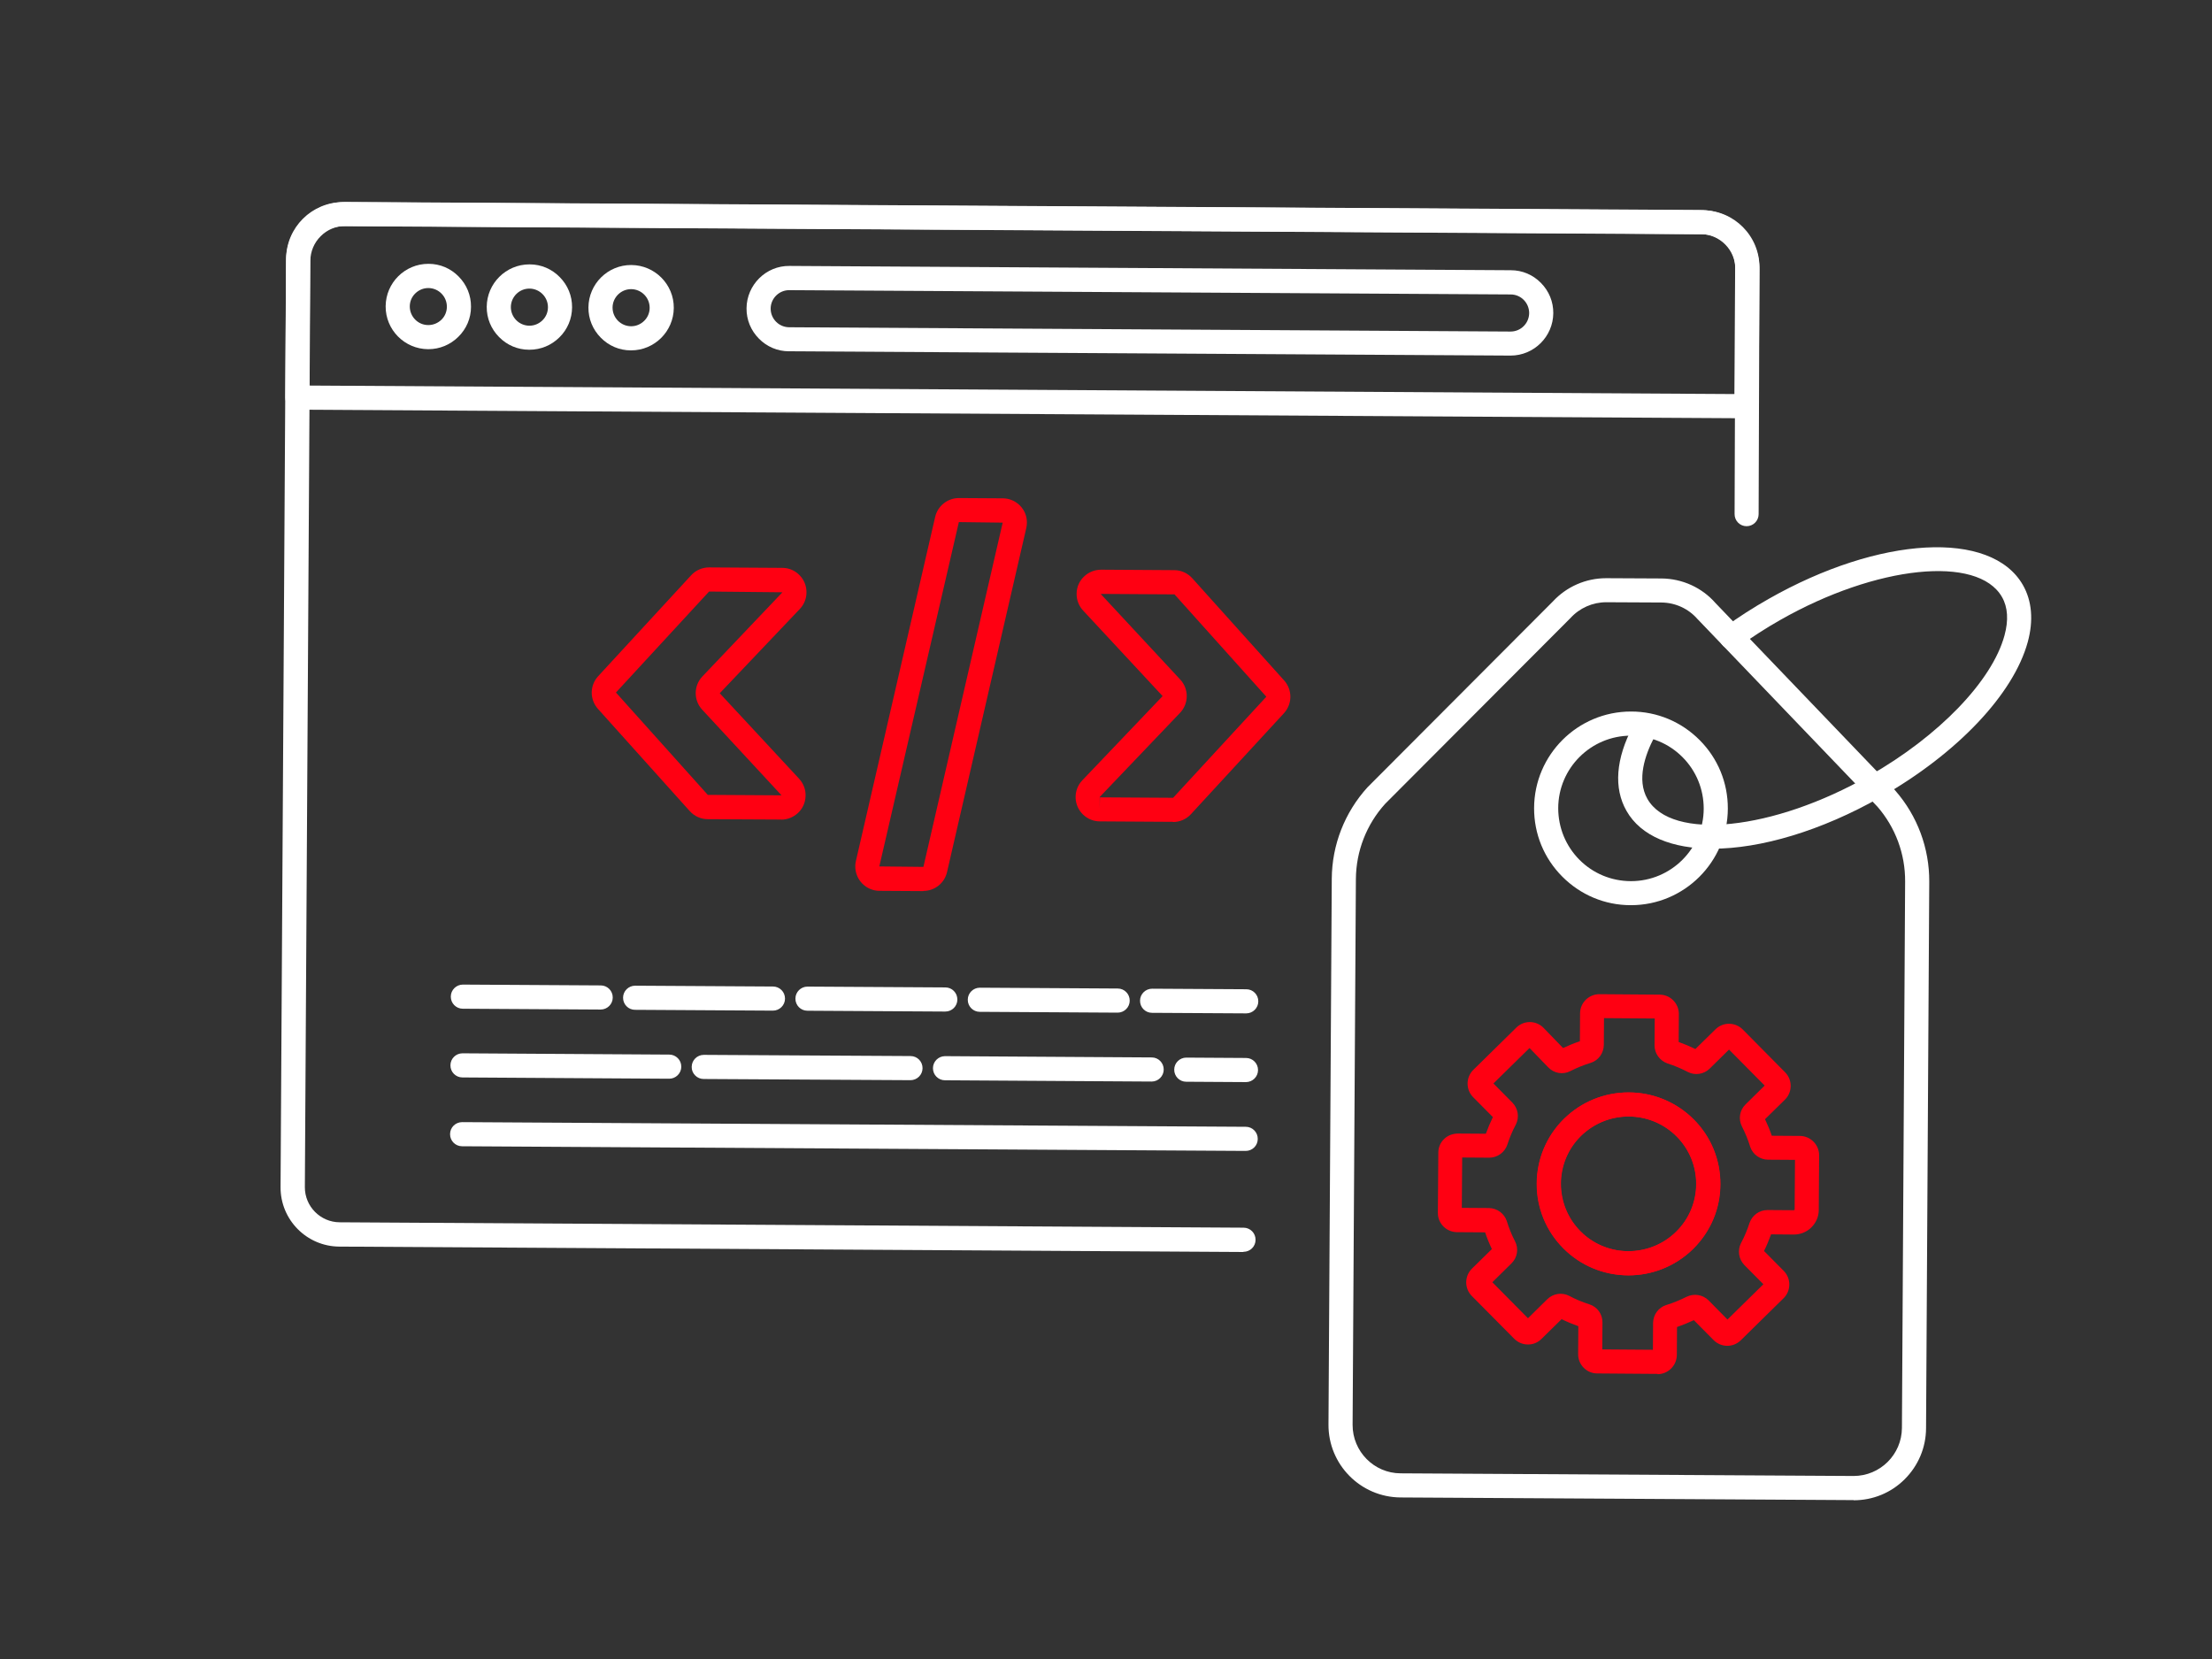 <svg xmlns="http://www.w3.org/2000/svg" id="Capa_1" data-name="Capa 1" viewBox="0 0 242.05 181.54"><rect x="0" y="0" width="242.05" height="181.54" fill="#333333" stroke="none"/><defs><style>      .cls-1 {        fill: #ff0012;      }      .cls-2 {        fill: #fff;      }    </style></defs><path class="cls-2" d="M136.04,137h0l-98.91-.59c-3.57-.02-6.45-2.94-6.43-6.51l.6-101.36c.01-1.73.69-3.35,1.92-4.57,1.23-1.21,2.86-1.87,4.59-1.87l148.28.88c1.73.01,3.35.69,4.57,1.92,1.21,1.23,1.88,2.86,1.87,4.59l-.09,26.77c0,.73-.59,1.32-1.32,1.32h0c-.73,0-1.32-.6-1.31-1.33l.09-26.78c.01-2.11-1.7-3.84-3.81-3.86l-148.28-.88h-.02c-1.02,0-1.97.39-2.69,1.11-.73.72-1.13,1.68-1.14,2.7l-.6,101.36c-.01,2.11,1.7,3.84,3.81,3.85l98.91.59c.73,0,1.32.6,1.31,1.33,0,.73-.59,1.31-1.32,1.31"></path><path class="cls-2" d="M191.11,45.77h0l-158.58-.94c-.35,0-.69-.14-.93-.39-.25-.25-.38-.59-.38-.94l.09-15.19c.02-3.42,2.81-6.19,6.22-6.19h.03l148.78.89c3.43.02,6.21,2.82,6.19,6.26v.03l-.09,15.16c0,.35-.14.69-.39.93-.25.24-.58.38-.93.38M33.85,42.19l155.94.93.08-13.87v-.03c0-1.97-1.6-3.57-3.56-3.58l-148.77-.89h-.02c-1.97,0-3.58,1.59-3.59,3.56l-.08,13.87Z"></path><path class="cls-2" d="M165.3,38.91h-.03l-78.94-.47c-1.25,0-2.42-.5-3.29-1.39-.88-.89-1.36-2.06-1.35-3.31.02-2.57,2.13-4.67,4.7-4.64l78.94.47c1.25,0,2.42.5,3.29,1.39.88.89,1.36,2.06,1.35,3.31-.02,2.56-2.11,4.64-4.67,4.64M86.36,31.75c-.54,0-1.04.21-1.43.59-.38.38-.6.89-.6,1.43,0,1.12.9,2.03,2.02,2.04l78.94.47h.01c1.11,0,2.02-.9,2.03-2.02,0-1.12-.9-2.04-2.02-2.04l-78.94-.47h-.01Z"></path><path class="cls-2" d="M46.87,38.21h-.03c-2.57-.02-4.66-2.12-4.64-4.7.02-2.57,2.11-4.64,4.67-4.64h.03c1.25,0,2.42.5,3.29,1.39.88.89,1.36,2.06,1.35,3.31,0,1.25-.5,2.42-1.39,3.29-.88.87-2.04,1.35-3.28,1.35M44.84,33.53c0,1.12.9,2.04,2.02,2.04h.01c.54,0,1.04-.21,1.43-.58.39-.38.6-.89.6-1.43,0-1.12-.9-2.03-2.02-2.04h-.01c-.54,0-1.04.21-1.43.59-.39.38-.6.89-.6,1.43"></path><path class="cls-2" d="M57.93,38.27h-.03c-1.25,0-2.42-.5-3.29-1.39-.88-.89-1.36-2.06-1.35-3.31.02-2.56,2.11-4.64,4.67-4.64h.03c1.25,0,2.42.5,3.29,1.39.88.89,1.36,2.06,1.35,3.31s-.5,2.42-1.39,3.29c-.88.87-2.04,1.35-3.28,1.35M57.93,31.58c-1.11,0-2.02.9-2.03,2.02,0,1.12.9,2.03,2.02,2.04h.01c.54,0,1.04-.21,1.43-.59.39-.38.6-.89.6-1.43,0-1.12-.9-2.03-2.02-2.04h-.01Z"></path><path class="cls-2" d="M69.06,38.34h-.03c-1.25,0-2.42-.5-3.29-1.39-.88-.89-1.36-2.06-1.35-3.31.02-2.57,2.12-4.66,4.7-4.64,2.57.02,4.66,2.12,4.64,4.7-.02,2.56-2.11,4.64-4.67,4.64M69.06,31.64c-.54,0-1.04.21-1.43.59-.38.38-.6.89-.6,1.43,0,1.12.9,2.03,2.02,2.04h.01c.54,0,1.04-.21,1.43-.59.39-.38.6-.89.6-1.43,0-1.12-.9-2.03-2.02-2.04h-.01Z"></path><path class="cls-2" d="M202.83,164.15s-.04,0-.05,0l-49.53-.29c-4.37-.03-7.9-3.6-7.88-7.97l.36-59.72c.02-3.71,1.41-7.27,3.91-10.02.01-.02.03-.03.04-.04l20.23-20.28c1.5-1.63,3.62-2.56,5.84-2.56h.05l6.02.03c2.26.02,4.41.99,5.9,2.69l19.65,20.49s.03.03.04.05c2.41,2.76,3.72,6.3,3.7,9.96l-.35,59.8c-.01,2.11-.85,4.1-2.35,5.59-1.49,1.48-3.47,2.29-5.57,2.29M202.8,161.51h.03c2.91,0,5.27-2.35,5.29-5.25l.35-59.8c.02-3.01-1.06-5.92-3.03-8.19l-19.65-20.49s-.03-.03-.04-.04c-.99-1.14-2.43-1.8-3.95-1.81l-6.01-.03h-.03c-1.48,0-2.91.63-3.91,1.73-.01.02-.03.03-.04.04l-20.23,20.28c-2.05,2.26-3.19,5.19-3.21,8.24l-.36,59.72c-.01,2.91,2.34,5.3,5.25,5.31l49.53.29Z"></path><path class="cls-2" d="M178.47,99.05h-.03c-2.83,0-5.49-1.12-7.49-3.13-2-2.01-3.09-4.67-3.08-7.5.02-5.83,4.77-10.56,10.6-10.56h.03c2.83,0,5.49,1.12,7.49,3.13,2,2.01,3.09,4.67,3.08,7.5-.02,5.83-4.77,10.56-10.6,10.56M178.47,80.5c-4.38,0-7.95,3.55-7.96,7.93,0,2.13.82,4.13,2.31,5.64,1.5,1.51,3.5,2.34,5.62,2.35h.03c4.38,0,7.95-3.55,7.96-7.93,0-2.13-.82-4.13-2.31-5.63-1.5-1.51-3.5-2.34-5.62-2.35h-.03Z"></path><path class="cls-2" d="M187.4,92.87c-4.41,0-7.84-1.36-9.42-4.14-1.42-2.49-1.18-5.7.71-9.28.34-.65,1.14-.89,1.78-.55s.89,1.14.55,1.78c-1,1.91-1.95,4.63-.75,6.74,2.64,4.62,13.75,3.47,24.26-2.52,7.64-4.35,13.45-10.38,14.81-15.35.46-1.68.37-3.1-.27-4.22-2.64-4.62-13.75-3.47-24.26,2.51-1.57.89-3.11,1.88-4.57,2.94-.59.43-1.42.3-1.84-.29-.43-.59-.3-1.42.29-1.84,1.54-1.12,3.16-2.16,4.82-3.1,12.16-6.92,24.39-7.59,27.85-1.53.99,1.73,1.17,3.88.53,6.23-1.56,5.71-7.71,12.2-16.05,16.95-6.59,3.75-13.21,5.67-18.44,5.67"></path><path class="cls-1" d="M178.19,139.56h-.06c-2.68-.02-5.2-1.07-7.08-2.97-1.89-1.9-2.92-4.42-2.9-7.1.02-2.67,1.08-5.18,2.99-7.06,1.89-1.86,4.4-2.89,7.06-2.89h.06c2.68.02,5.2,1.07,7.08,2.97,1.89,1.9,2.92,4.42,2.9,7.1-.02,2.68-1.08,5.18-2.99,7.06-1.89,1.86-4.4,2.89-7.06,2.89M178.19,122.17c-1.96,0-3.81.76-5.21,2.13-1.41,1.38-2.19,3.23-2.2,5.2-.01,1.97.75,3.82,2.14,5.22,1.39,1.4,3.25,2.18,5.23,2.19,1.98,0,3.84-.74,5.25-2.13,1.41-1.38,2.19-3.23,2.2-5.2.01-1.97-.75-3.82-2.14-5.22-1.39-1.4-3.25-2.18-5.23-2.19h-.05ZM169.46,129.49h0,0Z"></path><path class="cls-1" d="M181.4,150.34h-.01l-6.61-.05c-.57,0-1.1-.23-1.49-.63-.39-.4-.61-.93-.6-1.49l.02-3.05c-.62-.22-1.24-.48-1.83-.77l-2.18,2.14s-.01.01-.02.02c-.4.4-.94.63-1.5.61-.57,0-1.09-.23-1.49-.63l-4.64-4.68c-.81-.82-.81-2.15,0-2.97l2.2-2.16c-.28-.59-.53-1.2-.74-1.83l-3.08-.02c-1.16-.01-2.1-.96-2.09-2.11l.05-6.59c0-.58.23-1.11.64-1.5.4-.39.94-.58,1.49-.59l3.07.02c.22-.61.48-1.22.77-1.82l-2.16-2.18c-.81-.82-.81-2.15,0-2.97l4.71-4.63s.01-.01.02-.02c.4-.39.92-.6,1.47-.6h.01c.56,0,1.1.23,1.49.63l2.14,2.21c.6-.28,1.21-.53,1.84-.74l.02-3.06c.01-1.16.96-2.09,2.11-2.09h0l6.61.05c1.16.01,2.09.96,2.09,2.11l-.02,3.07c.62.22,1.23.48,1.83.77l2.19-2.15c.84-.83,2.18-.81,3,.02l4.63,4.68c.81.82.81,2.15,0,2.97l-2.2,2.16c.28.59.53,1.19.74,1.81l3.08.02c1.16.01,2.1.96,2.1,2.12l-.04,5.98c0,.73-.3,1.41-.82,1.92-.51.5-1.19.77-1.9.77h-.03l-2.47-.02c-.22.61-.47,1.22-.77,1.82l2.16,2.18c.81.82.81,2.15,0,2.97l-4.71,4.63s-.01.01-.02.02c-.83.78-2.11.77-2.93-.03l-2.18-2.2c-.59.28-1.21.53-1.84.75l-.02,3.06c-.01,1.16-.96,2.1-2.11,2.1M175.33,148.19h0s0,0,0,0ZM175.33,147.66l5.54.04.02-2.95c.02-.9.59-1.67,1.42-1.94.79-.24,1.53-.55,2.25-.91.81-.39,1.76-.23,2.39.38l2.08,2.11,3.93-3.86-2.08-2.1c-.62-.64-.77-1.59-.38-2.38.39-.73.7-1.47.94-2.22.3-.86,1.08-1.42,1.97-1.42l2.89.02s.08-.04.08-.07l.04-5.44-2.96-.02c-.87-.01-1.64-.56-1.93-1.37,0-.02-.01-.04-.02-.06-.23-.76-.54-1.5-.9-2.21-.41-.81-.25-1.78.4-2.41l2.09-2.06-3.9-3.94-2.12,2.09c-.64.62-1.59.76-2.37.37-.73-.38-1.48-.7-2.24-.94-.85-.3-1.41-1.08-1.42-1.95l.02-2.97-5.55-.04-.02,2.95c-.02.9-.59,1.67-1.42,1.94-.79.24-1.54.55-2.25.91-.81.41-1.77.25-2.41-.41l-2.05-2.12-3.95,3.88,2.08,2.1c.62.64.77,1.59.38,2.38-.39.73-.7,1.47-.94,2.22-.29.85-1.08,1.41-1.96,1.42l-2.98-.02-.04,5.51,2.97.02c.89.02,1.67.59,1.95,1.42.24.78.54,1.53.91,2.23.41.81.25,1.78-.4,2.41l-2.09,2.06,3.9,3.94,2.12-2.09c.64-.62,1.59-.76,2.37-.37.73.39,1.48.7,2.24.94.86.28,1.43,1.07,1.42,1.98l-.02,2.94ZM189.58,145.71h0,0ZM172.71,144.69h0s0,0,0,0ZM193.34,140.91s0,0,0,0h0ZM162.92,139.94h0s0,0,0,0ZM163.55,136.37s0,0,0,0h0ZM159.48,126.66s0,0,0,0h0ZM192.88,122.73h0s0,0,0,0M193.49,119.17h0s0,0,0,0ZM163.07,118.19h0s0,0,0,0M171.34,114.97h0s0,0,0,0M170.66,114.86s0,0,0,0c0,0,0,0,0,0M188.85,114.49s0,0,0,0h0ZM178.21,139.55c-2.43,0-4.85-.87-6.77-2.61,0,0,0,0,0,0-4.08-3.71-4.38-10.04-.68-14.12.24-.27.51-.53.78-.76,3.86-3.4,9.64-3.35,13.45.09,1.98,1.8,3.13,4.26,3.26,6.92.13,2.67-.79,5.22-2.59,7.2-.24.27-.5.52-.77.76-1.91,1.68-4.3,2.52-6.68,2.52M173.21,134.99c2.81,2.55,7.08,2.57,9.93.07.2-.17.39-.36.57-.56,2.73-3,2.51-7.66-.49-10.39-2.81-2.55-7.08-2.58-9.93-.07-.2.17-.39.36-.57.56-2.73,3-2.5,7.66.5,10.39"></path><path class="cls-1" d="M101.04,97.51s0,0,0,0l-4.8-.03c-.71,0-1.38-.29-1.88-.79-.5-.51-.77-1.18-.77-1.89,0-.2.02-.39.07-.59l8.67-37.64c.27-1.2,1.36-2.07,2.59-2.07h.02l4.79.03c.71,0,1.38.29,1.88.79.5.51.77,1.17.76,1.88,0,.2-.03.4-.07.59l-8.67,37.64c-.28,1.21-1.35,2.06-2.59,2.06M104.92,57.15l-8.7,37.66,4.81.05s.02,0,.02-.02l8.67-37.65-4.81-.06Z"></path><path class="cls-1" d="M85.5,89.68s-.04,0-.06,0l-8-.04c-.75,0-1.46-.33-1.96-.88l-10.04-11.18c-.92-1.02-.92-2.55,0-3.57l10.19-11.06c.5-.55,1.22-.86,1.96-.86h.01l8.01.05c.72,0,1.38.29,1.88.8.5.51.77,1.18.76,1.89,0,.67-.26,1.31-.72,1.8l-8.77,9.23,8.68,9.35c.48.52.74,1.19.71,1.91-.02.71-.32,1.37-.84,1.85-.5.46-1.14.72-1.82.72M77.6,64.72l-10.2,11.06,10.05,11.2,8.02.05s.02,0,.03,0c0,0,.01,0,.02,0l-8.67-9.36c-.96-1.02-.96-2.62,0-3.64l8.77-9.22-8.02-.08Z"></path><path class="cls-1" d="M128.37,89.93h-.02l-8-.05c-.68,0-1.32-.26-1.82-.73-1.07-1.01-1.11-2.7-.1-3.76l8.79-9.22-8.69-9.35c-.47-.5-.73-1.16-.72-1.85,0-.71.29-1.38.8-1.87.51-.5,1.19-.76,1.89-.76l8,.05c.75,0,1.46.33,1.96.88l10.05,11.18c.92,1.02.92,2.56,0,3.58l-10.19,11.06c-.5.55-1.21.86-1.96.86M120.49,64.98s-.02.04-.02.04l8.67,9.33c.96,1.02.96,2.62,0,3.64l-8.8,9.22v1.36s.02-1.32.02-1.32l8.01.05,10.2-11.06-10.05-11.2-8.02-.05Z"></path><path class="cls-2" d="M136.38,110.89h0l-10.32-.06c-.73,0-1.32-.6-1.31-1.33,0-.72.6-1.31,1.32-1.31h0l10.31.06c.73,0,1.32.6,1.31,1.33,0,.72-.6,1.31-1.32,1.31M122.3,110.81h0l-15.09-.09c-.73,0-1.32-.6-1.31-1.33,0-.72.6-1.31,1.32-1.31h0l15.09.09c.73,0,1.32.6,1.31,1.33,0,.72-.6,1.31-1.32,1.31M103.44,110.69h0l-15.09-.09c-.73,0-1.32-.6-1.31-1.33,0-.72.6-1.31,1.32-1.31h0l15.09.09c.35,0,.69.14.93.39.25.25.38.59.38.94,0,.72-.59,1.31-1.32,1.31M84.58,110.59h0l-15.09-.09c-.35,0-.69-.14-.93-.39-.25-.25-.38-.58-.38-.94,0-.72.6-1.31,1.32-1.31h0l15.09.09c.35,0,.68.14.93.39.25.25.38.58.38.94,0,.72-.6,1.31-1.32,1.31M65.73,110.47h0l-15.09-.09c-.73,0-1.32-.6-1.31-1.33,0-.72.6-1.31,1.32-1.31h0l15.09.09c.73,0,1.32.6,1.31,1.33,0,.72-.6,1.31-1.32,1.31"></path><path class="cls-2" d="M136.34,118.41h0l-6.54-.04c-.73,0-1.32-.6-1.31-1.33,0-.72.6-1.31,1.32-1.31h0l6.54.04c.73,0,1.32.6,1.31,1.33,0,.72-.6,1.31-1.32,1.31M126.03,118.35h0l-22.63-.14c-.35,0-.68-.14-.93-.39-.25-.25-.38-.58-.38-.94,0-.72.6-1.31,1.32-1.31h0l22.62.14c.73,0,1.32.6,1.31,1.33,0,.72-.6,1.31-1.32,1.31M99.63,118.2h0l-22.63-.13c-.35,0-.69-.14-.93-.39-.25-.25-.39-.58-.38-.94,0-.72.6-1.31,1.32-1.31h0l22.63.13c.73,0,1.32.6,1.31,1.33,0,.72-.6,1.31-1.32,1.31M73.23,118.04h0l-22.63-.14c-.73,0-1.32-.6-1.31-1.33,0-.72.59-1.31,1.32-1.31h0l22.63.14c.35,0,.68.14.93.39.25.25.38.58.38.94,0,.72-.6,1.31-1.32,1.31"></path><path class="cls-2" d="M136.29,125.94h0l-85.73-.51c-.73,0-1.32-.6-1.31-1.33,0-.73.59-1.31,1.33-1.31l85.74.51c.73,0,1.32.6,1.31,1.33,0,.73-.59,1.31-1.32,1.31"></path></svg>